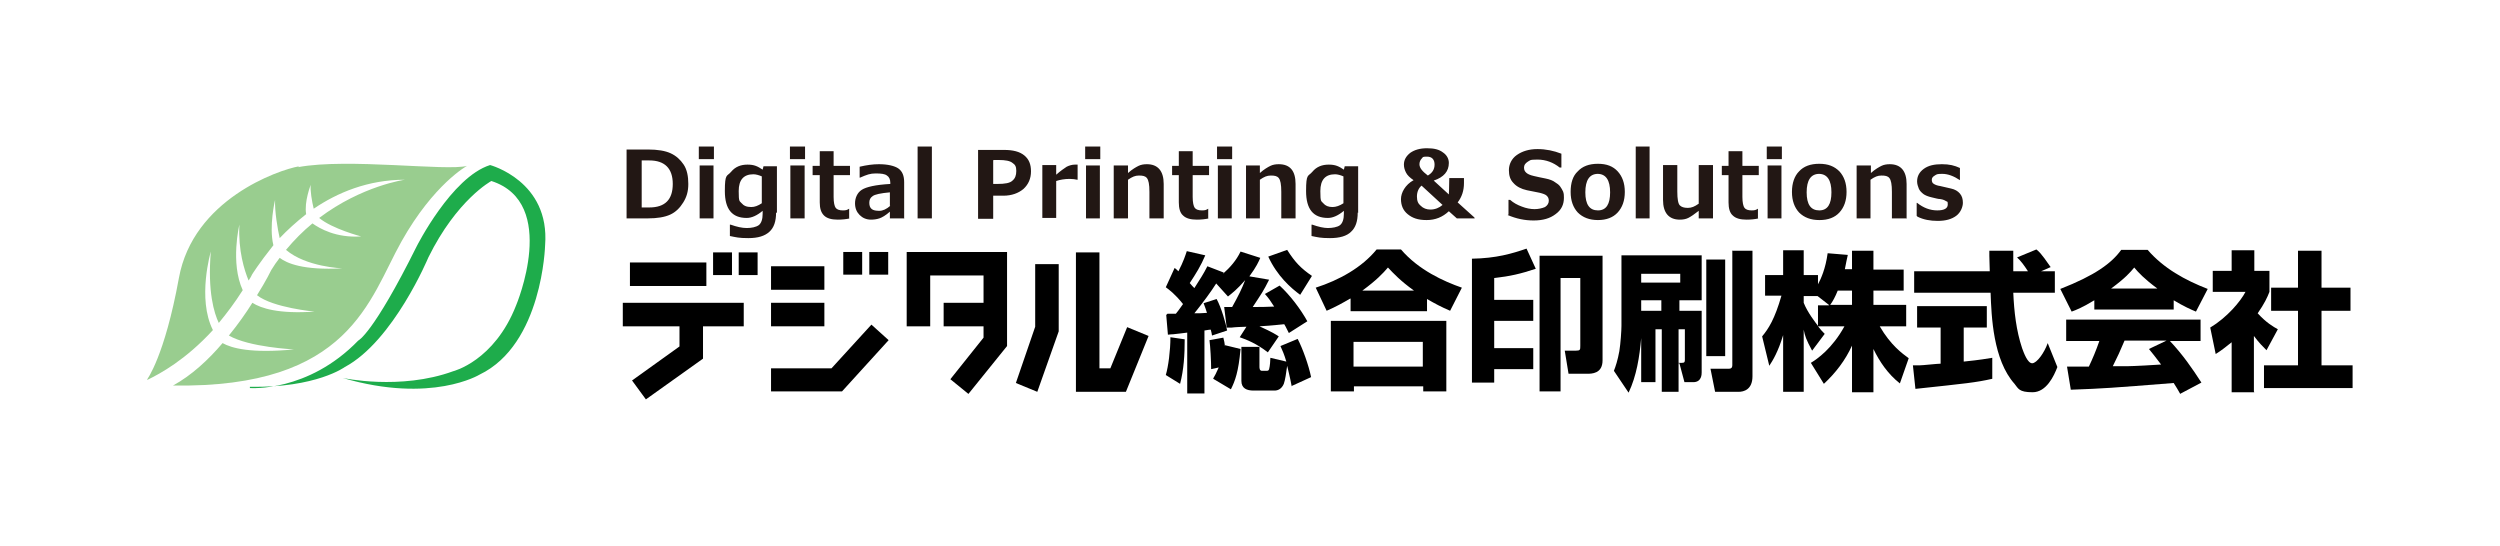 <?xml version="1.0" encoding="UTF-8"?>
<svg id="_レイヤー_1" data-name="レイヤー_1" xmlns="http://www.w3.org/2000/svg" version="1.1" viewBox="0 0 595.3 130">
  <!-- Generator: Adobe Illustrator 29.1.0, SVG Export Plug-In . SVG Version: 2.1.0 Build 142)  -->
  <defs>
    <style>
      .st0 {
        fill: #1eac4b;
      }

      .st1 {
        fill: #99cd8f;
      }

      .st2 {
        fill: #221714;
      }
    </style>
  </defs>
  <g>
    <g>
      <g>
        <polygon points="148.3 77.7 161.8 77.7 161.8 82.5 150.5 90.6 153.8 95.1 167.4 85.4 167.4 77.7 177.1 77.7 177.1 72.1 148.3 72.1 148.3 77.7"/>
        <rect x="150" y="62.5" width="18.2" height="5.6"/>
        <rect x="169.8" y="60.1" width="4.5" height="5.4"/>
        <rect x="175.9" y="60.1" width="4.5" height="5.4"/>
        <rect x="183.6" y="63.4" width="12.7" height="5.6"/>
        <rect x="183.6" y="72.1" width="12.7" height="5.6"/>
        <rect x="200.8" y="60" width="4.5" height="5.4"/>
        <rect x="207" y="60" width="4.5" height="5.4"/>
        <polygon points="198 87.7 183.6 87.7 183.6 93.2 200.5 93.2 211.6 81 207.5 77.3 198 87.7"/>
        <polygon points="246.5 77.8 241.9 91.2 247 93.3 252.1 78.9 252.1 62.9 246.5 62.9 246.5 77.8"/>
        <polygon points="268.4 77.9 264.4 87.7 261.8 87.7 261.8 60.1 256.2 60.1 256.2 93.3 268.1 93.3 273.5 80 268.4 77.9"/>
        <polygon points="215.9 60 215.9 77.7 221.5 77.7 221.5 65.6 234.2 65.6 234.2 72.1 224.7 72.1 224.7 77.7 234.2 77.7 234.2 80.4 226.3 90.3 230.6 93.8 239.8 82.4 239.8 60 215.9 60"/>
      </g>
      <path d="M288.9,90.1c.4-.7.7-1.2,1.3-2.6l-1.8.4c0-1.9-.2-5.5-.4-6.9l3.3-.6c.2.8.3,1.2.4,2.1v-.3s3.7.9,3.7.9c-.5,5.5-1.3,7.6-2.3,9.6l-4.2-2.5ZM307.6,92.1c-.5-2.7-.8-3.6-1.1-5-.2,1.6-.5,3.5-.8,4.3-.5,1.2-1.4,1.6-2.2,1.6h-5c-1.6,0-2.9-.5-2.9-2.3v-8.1h4.3v4.7c0,.3,0,1,.6,1h1c.3,0,.6,0,.7-.4.2-.7.3-2.1.3-2.7l3.8.9c-.5-1.7-.9-2.6-1.4-3.7l4.1-1.7c1.2,2.3,2.6,6.2,3.2,9.1l-4.6,2.1ZM278,74.7c.6,0,.8,0,2,0,.9-1.1,1.1-1.5,1.7-2.3-1.9-2.4-3.3-3.4-4.1-4l2.1-4.6c.3.2.5.4.9.8,1.2-2.3,1.7-3.9,2-4.8l4.4,1c-1,2.4-2.3,4.5-3.7,6.6.6.7.7.8,1.1,1.2,1.4-2.2,2.2-3.4,3.1-5.2l3.9,1.5-.2.3c1.7-1.5,3.2-3.2,4.2-5.3l4.7,1.5c-.4.9-.9,2.1-2.6,4.4l4.7.8c-1.4,2.8-1.8,3.3-3.9,6.5,2,0,2.9,0,5.1-.1-.9-1.4-1.3-2-2.2-3l3.5-2c2.5,2.3,5,5.6,6.6,8.5l-4.4,2.8c-.5-.9-.6-1.3-1.1-2.1-1.2.1-2.5.3-5.9.5,3.1,1.4,4,2,4.6,2.4l-2.6,3.8c-2.7-2.1-5-3-6.7-3.6l1.6-2.5c-.5,0-2.9.1-3.5.2-.3,0-.5,0-1.2,0l-.6-4.9c.5,0,.9,0,1.9,0,1.6-2.9,2.2-4.1,3.1-6.4-1.9,2.2-3.1,3.1-4.1,3.9l-2.8-3.1c-1.2,1.9-3.1,4.5-5.2,7.1,1.3,0,1.5,0,3-.1-.3-.9-.4-1.3-.8-2.3l3.1-1c1.1,2,2.2,5.8,2.5,7.5l-3.6,1.2c-.1-.6-.1-.7-.3-1.4-.2,0-.4,0-1.5.2v15h-4.1v-14.5c-.1,0-3,.4-3.4.4-.2,0-.5,0-1.2.1l-.4-4.7ZM282.1,80.9c0,3.5-.2,7.1-1.1,10.5l-3.4-2.1c.6-2,1.1-5.8,1.1-9l3.4.5ZM309.6,70.2c-2.2-1.6-5.5-4.5-7.6-9.1l4.5-1.6c1.9,3,3.3,4.4,5.9,6.2l-2.8,4.5Z"/>
      <path d="M321.5,71.1c-1.9,1.1-3.3,1.9-5.6,2.9l-2.6-5.5c5.6-1.8,11-4.8,14.5-9.1h5.8c4.2,4.9,10.2,7.6,14.5,9.1l-2.8,5.5c-2.1-.9-3.6-1.7-5.5-2.8v2.9h-18.2v-3h0ZM336.7,69.2c-3.2-2.3-4.9-4.1-6.2-5.5-1.2,1.4-2.7,3-6.1,5.5h12.2ZM316.8,76.4h27.6v16.8h-5.5v-1.2h-16.5v1.2h-5.5v-16.8ZM322.3,81.4v5.9h16.5v-5.9h-16.5Z"/>
      <path d="M355.8,91.1h-5.3v-29.5c5.8-.1,9.5-1.2,13-2.4l2.2,4.8c-3.6,1.2-6.2,1.8-9.9,2.2v5.2h9.3v5h-9.3v6.5h9.3v5h-9.3v3.2ZM381.6,60.9v24.9c0,3.2-2.6,3.2-3.7,3.2h-4.4l-.9-5.5h2.6c1.1,0,1.1-.2,1.1-1.2v-16.1h-4.7v27h-5v-32.3h15Z"/>
      <path d="M399.7,86.5v6.8h-4v-14.9h-1.5v12.6h-3.4v-10.5c-.4,4.5-1.1,9-3,13l-3.5-5.2c.4-1,.9-2.5,1.3-4.7.3-1.9.5-4.9.5-6v-16.8h19.1v10.7h-5.3v2.5h5.3v14.7c0,.4,0,2.3-2,2.3h-2.1l-1.2-4.5ZM390.8,65.2v2.1h9.3v-2.1h-9.3ZM395.6,74v-2.5h-4.8v2.5h4.8ZM400.5,86.4c.6,0,.7-.2.7-.7v-7.3h-1.5v8h.9ZM406.3,61.8h4.5v23h-4.5v-23ZM412.4,59.7h4.9v29.9c0,3.2-2.1,3.7-3.3,3.7h-5.6l-1.1-5.5h4.4c.8,0,.8-.6.8-.9v-27.1h0Z"/>
      <path d="M441,64.2v-4.5h5.1v4.5h7.2v5h-7.2v3.4h7.8v5.1h-6.3c2.6,4.5,5.4,6.5,6.9,7.6l-2.1,6c-2.8-2.2-4.8-5.1-6.3-8.2v10.3h-5.1v-11.1c-1.6,3.5-3.9,6.5-6.7,9.1l-3.1-5c1.5-.9,5.1-3.4,8-8.7h-6.3c.7.9,1.1,1.3,1.6,1.8l-3,4c-1.5-2.8-1.7-3.5-2-5v14.8h-4.9v-13.5c-1.2,4-2.5,6.1-3.3,7.3l-1.7-7c1.5-1.8,3-4.1,4.6-9.7h-3.9v-4.9h4.3v-5.9h4.9v5.9h3.4v2.2c.7-1.3,1.8-3.7,2.3-7.4l4.8.4c-.2.9-.4,1.8-.7,3.4h1.8ZM435.5,72.6l-2.7-2.1h-3.3v1.6c.9,2.3,2.8,4.7,3.4,5.5v-4.9h2.6ZM441,72.6v-3.4h-3.4c-.6,1.5-1.2,2.6-1.8,3.4h5.1Z"/>
      <path d="M486,64.6h3.3v5.1h-9.9c.2,4.5.7,9,2.1,13.2.4,1.1,1.3,3.6,2.4,3.6s2.9-2.5,3.7-4.8l2.3,5.7c-.8,2.1-2.6,6-5.9,6s-3.4-.9-4.3-2c-5.1-5.7-5.5-16-5.7-21.7h-18.2v-5.1h18c0-.5-.1-3.1-.1-3.7,0-.3,0-.6,0-1.2h5.7c0,2.8,0,3.6,0,4.9h3.5c-.9-1.4-1.7-2.5-2.6-3.3l4.6-1.9c.5.4,1,.7,3.4,4.2l-2.3,1ZM455.5,87c.7,0,1,0,1.5,0,.8,0,4.3-.4,5.1-.4v-8.6h-5.6v-5.1h16.6v5.1h-5.5v8.1c4-.4,5.5-.7,6.8-.9v5c-4,.9-6.2,1.1-18.3,2.4l-.6-5.6Z"/>
      <path d="M519.1,93.7c-.5-.9-.8-1.4-1.5-2.5-15.2,1.2-16.4,1.3-24.5,1.6l-.9-5.5c.7,0,1,0,1.2,0,.6,0,3.3,0,4,0,.9-1.9,1.7-3.8,2.5-6.1h-7.9v-5.1h32v5.1h-7.3c3.1,3.3,5.3,6.5,7.5,9.9l-5.1,2.7ZM515.9,81.1h-10c-1,2.4-1.7,3.9-2.8,6.1,2.5,0,2.8,0,3.5,0,1.2,0,6.9-.3,8-.4-1.4-1.9-2.1-2.7-2.9-3.7l4.2-2ZM498.7,71.5c-2.8,1.7-4.3,2.3-5.4,2.7l-2.7-5.4c8.2-3.2,12.2-6.1,14.5-9.3h6.3c3.8,4.4,8.9,7.2,14.3,9.3l-2.8,5.4c-1.2-.5-2.8-1.2-5.3-2.7v2.2h-18.9v-2h0ZM513.7,68.7c-3.1-2.3-4.5-3.8-5.5-5-.9,1.1-2.1,2.5-5.5,5h11Z"/>
      <path d="M536.8,93.4h-5.4v-11.9c-1.5,1.2-2.5,2-3.8,2.8l-1.3-6.3c4-2.4,7.2-6.2,8.4-8.5h-7.8v-5h4.5v-4.9h5.4v4.9h3.6v5c-.5,1.3-1.2,2.8-2.8,5.1,2,2.2,3.7,3.2,4.8,3.8l-2.7,5c-1-1-1.8-1.8-3-3.4v13.2ZM547.3,59.7h5.5v8.8h6.9v5.5h-6.9v13h7.4v5.4h-21.1v-5.4h8.1v-13h-6.4v-5.5h6.4v-8.8h0Z"/>
    </g>
    <g>
      <path class="st1" d="M71.2,39.6c-5,.9-25.2,7.9-28.6,26.6s-7.6,24.2-7.6,24.2h.2c2.9-1.4,9-4.7,15.5-11.8-3.8-7.5-.5-18.7-.5-18.7-.8,9.6.8,14.7,1.9,17,1.9-2.3,3.8-4.8,5.7-7.8-3-6.5-.8-15.6-.8-15.6-.3,6.2,1.2,10.9,2.2,13.3.3-.5.6-.9.8-1.4,0,0,1.6-2.6,5.1-7-1.1-4.5.4-10.8.4-10.8-.1,2.8.6,6.9,1.1,9.1,1.8-1.9,3.9-3.8,6.3-5.7-.5-3,1.1-7,1.1-7-.2,1.2.3,4.1.7,5.7,5.6-3.8,12.9-6.9,21.7-6.9,0,0-10.2,1.4-20.4,9.1,3.1,2.6,10,4.4,10,4.4-6,.4-9.9-1.9-11.6-3.1-2.2,1.8-4.3,3.9-6.3,6.3,4.8,4.1,13.4,4.4,13.4,4.4-9.3.5-13.2-1.2-14.9-2.5-.7.9-1.4,1.9-2,2.9,0,0-1.2,2.5-3.4,6,3.8,3,13.7,3.9,13.7,3.9-8.6.6-12.8-.8-14.8-2.1-1.5,2.4-3.4,5.1-5.6,7.8,4.8,2.8,15.5,3.3,15.5,3.3-10.2,1-14.9-.3-17-1.5-3.4,4-7.4,7.7-11.8,10.1,42.2.7,46.7-20.6,54.4-34.3,7.7-13.7,15.6-18,15.6-18-4.8,1.3-28.4-1.9-40.2.3Z"/>
      <path class="st0" d="M59.5,92.4s13.8,1.1,25.8-11.3c0,0,3.5-1.5,13.9-22.4,0,0,8.3-16.5,17.5-19.4,0,0,14.3,3.8,13.1,19.1,0,0-.6,23.6-15.6,30.8,0,0-11.4,7-32.6.8,0,0,13.7,3,26.3-1.6,0,0,9.8-2.4,15-15.7,0,0,10.3-24.4-5.9-29.6,0,0-8.2,4.4-15,18.2,0,0-8.3,19.9-19.9,26.1,0,0-6.8,5-22.6,4.7Z"/>
    </g>
  </g>
  <path class="st2" d="M149.2,52v-16.4h5.1c2.3,0,4.1.3,5.4.9,1.3.6,2.3,1.5,3.1,2.7.8,1.2,1.1,2.8,1.1,4.6s-.4,3.1-1.2,4.4c-.8,1.3-1.8,2.3-3.1,2.9-1.3.6-3.1.9-5.3.9h-5.2ZM152.8,38.2v11.2h1.8c3.8,0,5.6-1.9,5.6-5.6s-1.9-5.6-5.6-5.6h-1.8ZM170,37.9h-3.6v-3h3.6v3ZM169.9,52h-3.3v-12.6h3.3v12.6ZM184.8,50.6c0,2.1-.5,3.6-1.6,4.6-1.1,1-2.7,1.5-5,1.5s-2.9-.2-4.4-.5v-2.7h.2c1.4.5,2.7.8,3.8.8s2.2-.2,2.9-.7c.6-.5.9-1.4.9-2.7v-.7c-1.3,1.1-2.6,1.7-3.8,1.7-3.5,0-5.2-2.1-5.2-6.4s.5-3.4,1.5-4.6,2.3-1.7,3.9-1.7,2.4.4,3.6,1.2l.2-.8h3.2v11.1h0ZM181.4,48.4v-6.4c-.7-.3-1.4-.5-2-.5-2.3,0-3.5,1.3-3.5,4s.2,2.3.7,2.9c.5.6,1.2.9,2.3.9.8,0,1.6-.3,2.5-.9ZM191.7,37.9h-3.6v-3h3.6v3ZM191.6,52h-3.4v-12.6h3.4v12.6ZM202.4,52c-.9.2-1.9.3-2.9.3-1.5,0-2.6-.3-3.3-1s-1-1.7-1-3.1v-6.5h-1.7v-2.2h1.7v-3.5h3.3v3.5h3.9v2.2h-3.9v5.2c0,1.3.2,2.2.5,2.6.3.4.9.6,1.7.6s1-.1,1.5-.4h0v2.3h0ZM215.2,52h-3.3v-1.6c-1,.9-1.9,1.4-2.5,1.6-.6.2-1.3.3-2,.3-1.1,0-2-.4-2.7-1.1-.7-.7-1.1-1.6-1.1-2.8s.5-2.5,1.6-3.2c1.1-.7,3.3-1.2,6.8-1.4v-.3c0-.8-.3-1.4-.8-1.7-.5-.4-1.4-.5-2.7-.5s-2.1.3-3.7,1h-.1v-2.6c1.7-.4,3.2-.6,4.6-.6,2.1,0,3.7.4,4.6,1,1,.7,1.4,1.8,1.4,3.3v8.7ZM211.9,49v-3.2c-2.2.2-3.6.5-4.1.9-.6.4-.8.9-.8,1.6s.2,1.2.6,1.5c.4.3,1,.4,1.8.4s1.7-.4,2.6-1.2ZM221.9,52h-3.4v-17.1h3.4v17.1ZM236.5,46.5v5.6h-3.6v-16.4h6.2c2.1,0,3.7.4,4.8,1.3,1.1.9,1.6,2.1,1.6,3.8s-.6,3.1-1.8,4.2c-1.2,1-2.8,1.6-4.8,1.6h-2.5ZM236.5,38.2v5.6h1c1.8,0,3-.2,3.6-.8.6-.5.9-1.2.9-2.3s-.3-1.5-.9-1.9c-.6-.5-1.7-.7-3.3-.7h-1.2ZM256.6,42.8h-.1c-.4-.1-1.1-.2-1.8-.2-1.2,0-2.3.2-3.2.5v8.8h-3.3v-12.6h3.3v2.3c1-.9,1.9-1.5,2.5-1.9.6-.3,1.3-.5,1.9-.5s.4,0,.7,0v3.4h0ZM262,37.9h-3.6v-3h3.6v3ZM261.9,52h-3.3v-12.6h3.3v12.6ZM277.1,52h-3.4v-6.3c0-1.8-.2-2.8-.6-3.3-.4-.5-1-.6-1.9-.6s-1.6.3-2.6,1v9.2h-3.4v-12.6h3.4v1.8c1-.9,1.9-1.4,2.5-1.7.6-.3,1.3-.4,2-.4,2.6,0,4,1.6,4,4.7v8.3h0ZM287.9,52c-.9.2-1.9.3-2.9.3-1.5,0-2.6-.3-3.3-1-.7-.6-1-1.7-1-3.1v-6.5h-1.6v-2.2h1.6v-3.5h3.3v3.5h3.9v2.2h-3.9v5.2c0,1.3.2,2.2.5,2.6.3.4.9.6,1.7.6s1-.1,1.5-.4h0v2.3h0ZM293.4,37.9h-3.6v-3h3.6v3ZM293.3,52h-3.3v-12.6h3.3v12.6ZM308.5,52h-3.4v-6.3c0-1.8-.2-2.8-.6-3.3-.4-.5-1-.6-1.9-.6s-1.6.3-2.6,1v9.2h-3.3v-12.6h3.3v1.8c1-.9,1.9-1.4,2.5-1.7.6-.3,1.3-.4,2-.4,2.7,0,4,1.6,4,4.7v8.3h0ZM323.3,50.6c0,2.1-.5,3.6-1.6,4.6-1,1-2.7,1.5-5,1.5s-2.9-.2-4.4-.5v-2.7h.2c1.4.5,2.7.8,3.7.8s2.3-.2,2.9-.7c.6-.5.9-1.4.9-2.7v-.7c-1.3,1.1-2.6,1.7-3.8,1.7-3.5,0-5.2-2.1-5.2-6.4s.5-3.4,1.5-4.6c1-1.2,2.3-1.7,3.9-1.7s2.4.4,3.6,1.2l.2-.8h3.2v11.1ZM319.9,48.4v-6.4c-.7-.3-1.4-.5-2-.5-2.3,0-3.5,1.3-3.5,4s.2,2.3.7,2.9c.5.6,1.2.9,2.2.9.8,0,1.7-.3,2.6-.9ZM351.2,52h-4.3l-1.9-1.7c-1.5,1.4-3.2,2.1-5.3,2.1s-3.4-.5-4.5-1.4c-1.1-.9-1.6-2.1-1.6-3.6s1-3.4,3-4.5c-.9-.6-1.5-1.2-1.8-1.8-.3-.6-.5-1.2-.5-1.9,0-1.1.5-2,1.5-2.8,1-.7,2.3-1.1,4-1.1s2.9.3,3.8,1c.9.6,1.4,1.5,1.4,2.5,0,2-1.2,3.4-3.6,4.2l3.6,3.3c0-.2.1-1.5.1-3.9h3.5v1.2c0,1.8-.5,3.3-1.5,4.6l4,3.6v.3h0ZM343.5,48.8l-5-4.6c-.7.6-1.1,1.5-1.1,2.6s.3,1.7.9,2.2c.6.6,1.4.9,2.3.9,1.1,0,2.1-.4,2.9-1.1ZM341.6,39.2c0-1.2-.6-1.9-1.8-1.9s-.9.1-1.3.5c-.3.3-.5.8-.5,1.3,0,.9.7,1.7,2,2.7,1-.6,1.6-1.4,1.6-2.6ZM359.2,51.1v-3.5h.4c.8.7,1.7,1.2,2.8,1.6,1,.4,2.1.6,3,.6s1.8-.2,2.5-.5c.6-.4.9-.9.9-1.5s-.2-.9-.5-1.2-.9-.5-1.7-.7c-.6-.1-1.6-.3-3-.6-1.4-.3-2.5-.9-3.2-1.7-.8-.8-1.1-1.8-1.1-3.1s.6-2.7,1.9-3.6c1.3-.9,2.9-1.4,4.9-1.4s3.9.4,5.7,1.1v3.3h-.4c-1.5-1.2-3.3-1.9-5.3-1.9s-1.7.2-2.3.5c-.6.4-.9.8-.9,1.4s.2.9.5,1.2c.3.3.9.6,1.8.8.8.2,1.8.4,2.8.6,1,.2,1.8.5,2.3.9.5.3.9.6,1.2,1,.3.4.5.8.7,1.2.2.5.2,1,.2,1.5,0,1.6-.6,2.9-2,3.9-1.3,1-3,1.5-5.2,1.5-2.1,0-4.1-.4-6.2-1.3ZM380.5,52.4c-2,0-3.6-.6-4.8-1.8-1.1-1.2-1.7-2.8-1.7-4.9s.5-3.8,1.7-4.9c1.1-1.2,2.7-1.8,4.8-1.8s3.6.6,4.7,1.8c1.1,1.2,1.7,2.8,1.7,4.9s-.6,3.7-1.7,4.9c-1.1,1.2-2.7,1.8-4.7,1.8ZM380.5,41.4c-2,0-3,1.5-3,4.4s1,4.3,3,4.3,2.9-1.5,2.9-4.3c0-2.9-1-4.4-3-4.4ZM392.8,52h-3.3v-17.1h3.3v17.1ZM407.9,52h-3.4v-1.8c-1,.8-1.9,1.4-2.5,1.7-.6.3-1.3.4-2,.4-2.6,0-4-1.6-4-4.7v-8.3h3.4v6.3c0,1.8.2,2.9.6,3.3.4.4,1,.6,1.9.6s1.6-.3,2.6-1v-9.2h3.4v12.6h0ZM418.8,52c-.9.2-1.9.3-2.9.3-1.5,0-2.6-.3-3.3-1-.7-.6-1-1.7-1-3.1v-6.5h-1.6v-2.2h1.6v-3.5h3.3v3.5h3.9v2.2h-3.9v5.2c0,1.3.2,2.2.5,2.6.3.4.9.6,1.7.6s1-.1,1.5-.4h0v2.3h0ZM424.3,37.9h-3.6v-3h3.6v3ZM424.2,52h-3.3v-12.6h3.3v12.6ZM433.2,52.4c-2,0-3.6-.6-4.8-1.8-1.1-1.2-1.7-2.8-1.7-4.9s.6-3.8,1.7-4.9c1.1-1.2,2.7-1.8,4.8-1.8s3.6.6,4.8,1.8c1.1,1.2,1.7,2.8,1.7,4.9s-.6,3.7-1.7,4.9c-1.1,1.2-2.7,1.8-4.7,1.8ZM433.2,41.4c-2,0-3,1.5-3,4.4s1,4.3,3,4.3,2.9-1.5,2.9-4.3c0-2.9-1-4.4-3-4.4ZM453.9,52h-3.4v-6.3c0-1.8-.2-2.8-.6-3.3-.4-.5-1-.6-1.9-.6s-1.6.3-2.6,1v9.2h-3.3v-12.6h3.4v1.8c1-.9,1.9-1.4,2.5-1.7.6-.3,1.3-.4,2-.4,2.6,0,4,1.6,4,4.7v8.3h0ZM456.4,51.4v-3.1h.1c1.5,1.2,3.1,1.8,4.8,1.8s2.5-.5,2.5-1.4-.1-.6-.4-.8c-.3-.2-.7-.4-1.4-.5-.5,0-1.1-.2-2-.4-.9-.2-1.6-.5-2-.8-.5-.4-.9-.8-1.1-1.3-.2-.5-.4-1.1-.4-1.7,0-1.2.5-2.2,1.6-3,1.1-.8,2.5-1.1,4.3-1.1s3,.3,4.3.9v2.9h0c-1.5-1-2.9-1.5-4.2-1.5s-1.3.1-1.8.4c-.5.3-.7.6-.7,1s.1.8.5,1c.3.2.8.4,1.5.5.9.2,1.7.4,2.6.6.9.2,1.6.6,2.1,1.2.5.6.7,1.3.7,2.2s-.5,2.3-1.6,3.1c-1.1.8-2.5,1.2-4.4,1.2-1.8,0-3.4-.3-4.8-1Z"/>
</svg>